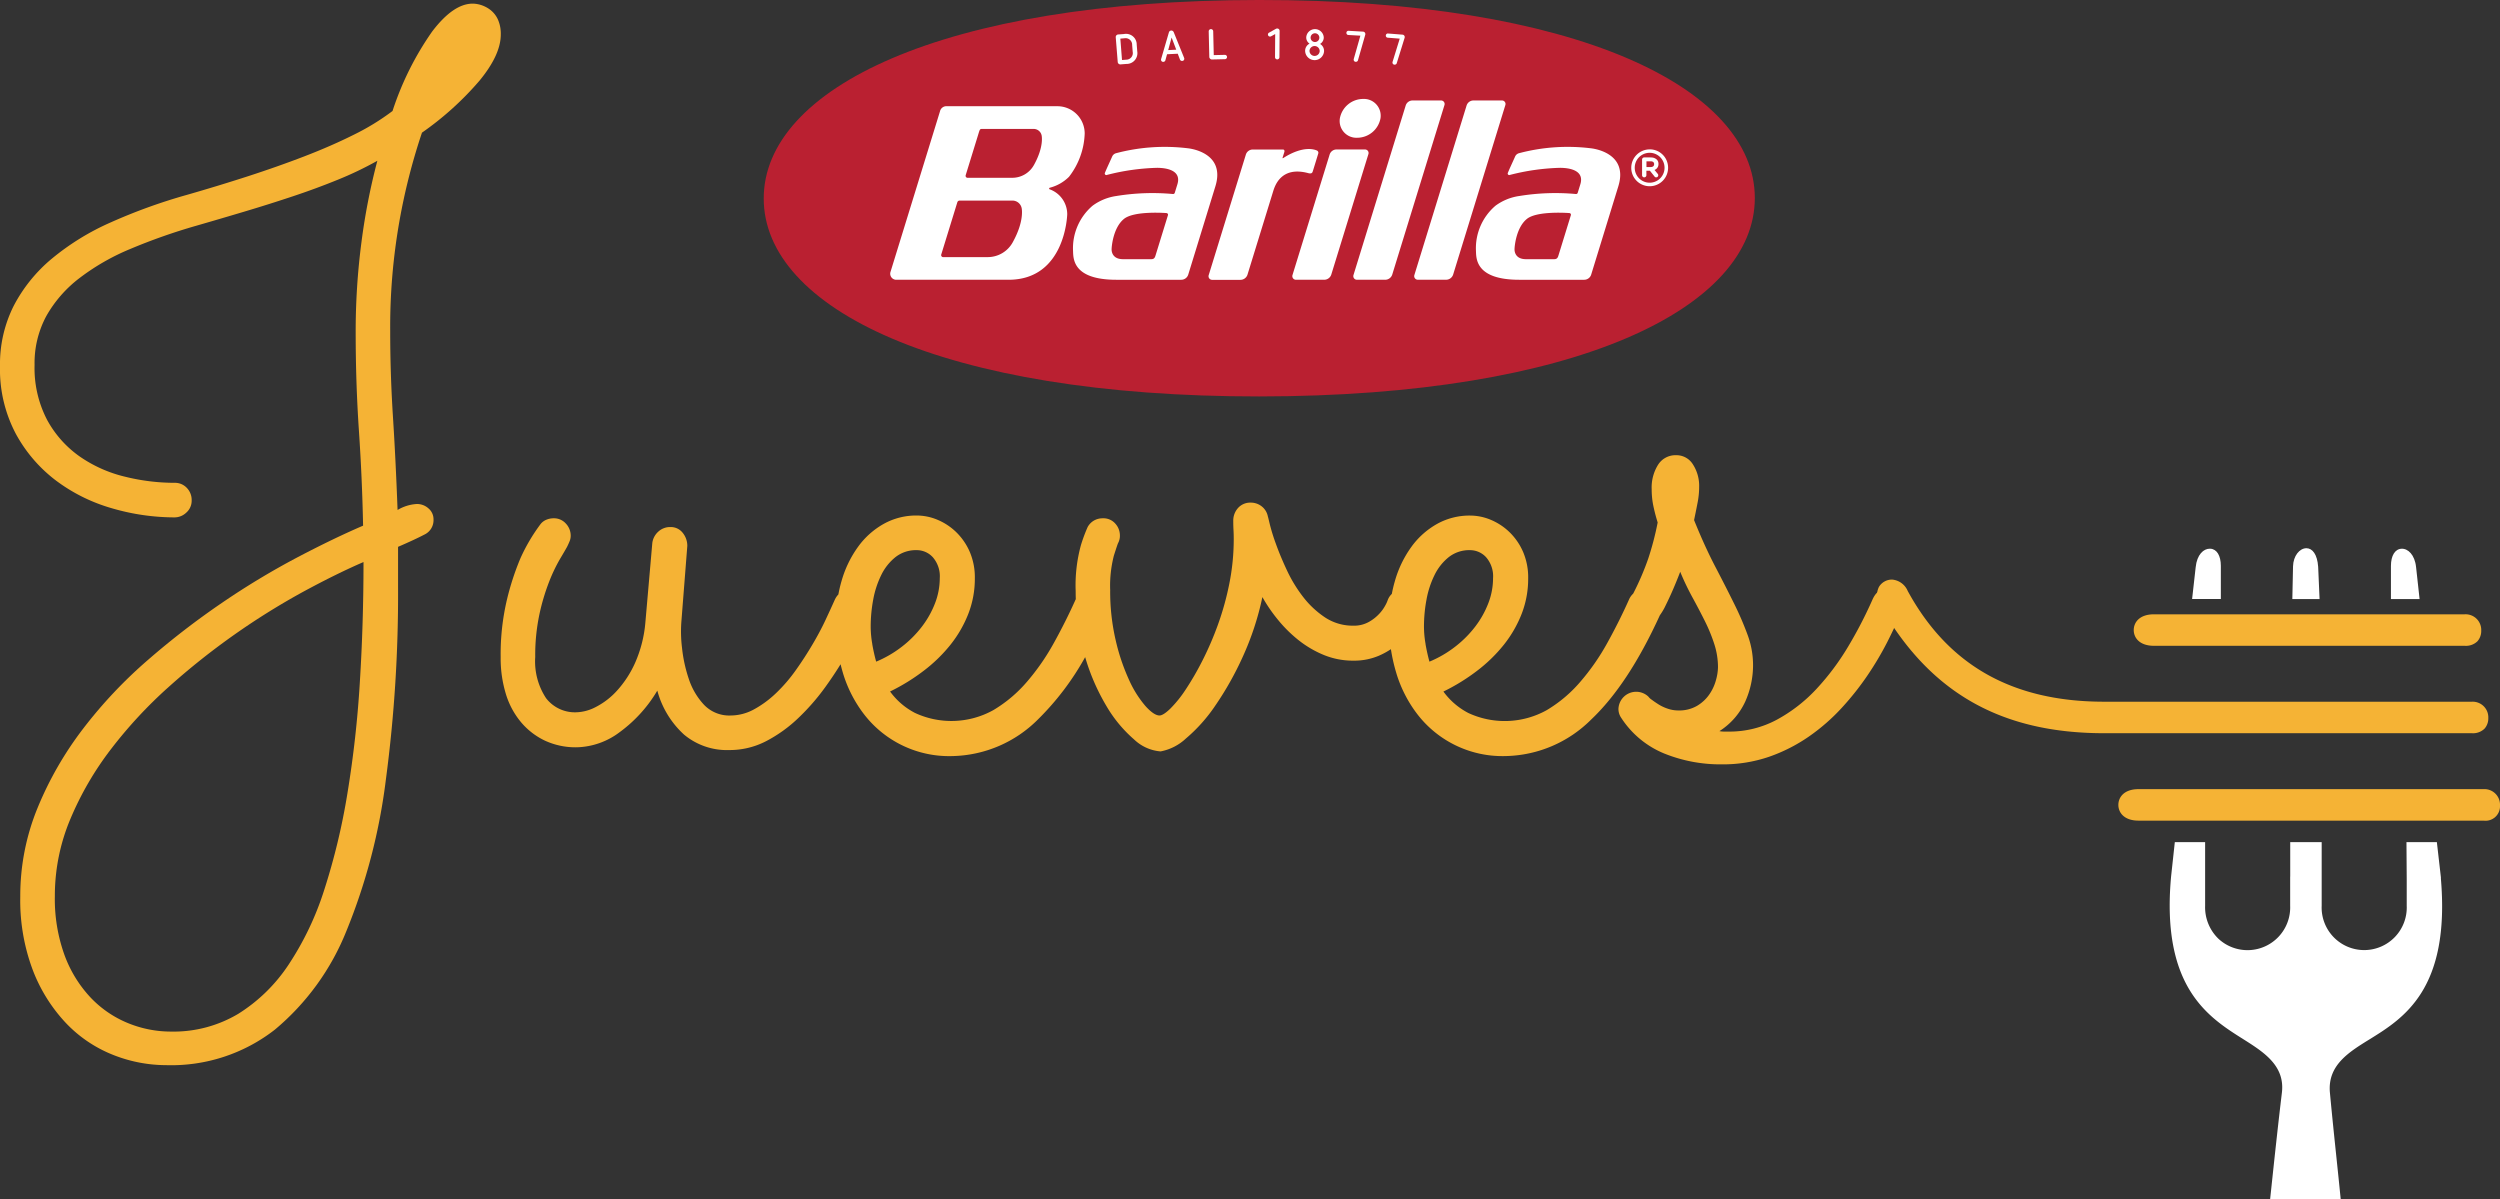 <svg xmlns="http://www.w3.org/2000/svg" width="299.031" height="143.472" viewBox="0 0 299.031 143.472">
  <rect x="0" y="0" width="299.031" height="143.472" fill="#333333" stroke="none"/>
  <g id="Grupo_7638" data-name="Grupo 7638" transform="translate(21052 -1297.001)">
    <path id="Trazado_62502" data-name="Trazado 62502" d="M58.718,1.748a3.651,3.651,0,0,0-1.1-.607A3.424,3.424,0,0,0,56.541.949q-2.314,0-4.849,3.334a35.836,35.836,0,0,0-4.74,9.506,28.3,28.3,0,0,1-4.629,2.838q-2.7,1.352-5.925,2.591t-6.806,2.4q-3.583,1.157-7.219,2.2a66.386,66.386,0,0,0-9.148,3.306,29.911,29.911,0,0,0-7.054,4.354,18.41,18.41,0,0,0-4.547,5.649A15.53,15.53,0,0,0,0,44.319a16.477,16.477,0,0,0,1.873,8.046,17.425,17.425,0,0,0,4.85,5.649,20.567,20.567,0,0,0,6.7,3.306A26.786,26.786,0,0,0,20.886,62.4a2.038,2.038,0,0,0,1.406-.579,1.894,1.894,0,0,0,.634-1.46,2.075,2.075,0,0,0-.578-1.488,1.936,1.936,0,0,0-1.461-.607,24.778,24.778,0,0,1-5.979-.744,16.01,16.01,0,0,1-5.4-2.425,12.8,12.8,0,0,1-3.885-4.381,13.409,13.409,0,0,1-1.488-6.558,11.847,11.847,0,0,1,1.405-5.841,14.953,14.953,0,0,1,3.94-4.519,27.035,27.035,0,0,1,6.09-3.5,70.369,70.369,0,0,1,7.908-2.783q2.864-.826,5.814-1.708t5.759-1.819q2.811-.937,5.373-1.984a41.475,41.475,0,0,0,4.712-2.259,76.021,76.021,0,0,0-1.9,9.727A82.509,82.509,0,0,0,42.544,40.3q0,6.007.386,11.711t.5,11.38q-3.472,1.488-7.881,3.8a92.7,92.7,0,0,0-8.955,5.4,95.446,95.446,0,0,0-8.9,6.861,55.325,55.325,0,0,0-7.743,8.211,41.446,41.446,0,0,0-5.455,9.479A27.7,27.7,0,0,0,2.425,107.75a23.644,23.644,0,0,0,1.515,8.845,19.271,19.271,0,0,0,3.968,6.31,15.792,15.792,0,0,0,5.593,3.775,17.275,17.275,0,0,0,6.393,1.24,20.157,20.157,0,0,0,12.978-4.243,29.759,29.759,0,0,0,8.57-11.821A70.7,70.7,0,0,0,46.153,93.78a168.1,168.1,0,0,0,1.46-23.063V65.923q2.039-.882,3.141-1.461a1.9,1.9,0,0,0,1.1-1.791,1.7,1.7,0,0,0-.607-1.35,2.051,2.051,0,0,0-1.378-.523,5.025,5.025,0,0,0-2.315.716q-.221-5.952-.551-11.132t-.33-10.25a72.643,72.643,0,0,1,1.1-13.143,73.436,73.436,0,0,1,2.7-10.609,36.519,36.519,0,0,0,6.889-6.227Q59.9,7.067,59.9,4.641a4.205,4.205,0,0,0-.33-1.763,3.021,3.021,0,0,0-.854-1.129M43.04,82.152a130.063,130.063,0,0,1-1.488,13.281A78.452,78.452,0,0,1,38.8,106.9a35.781,35.781,0,0,1-4.271,8.983,19.8,19.8,0,0,1-6.035,5.9,15.123,15.123,0,0,1-8.046,2.121,13.57,13.57,0,0,1-5.153-1.019,12.857,12.857,0,0,1-4.464-3.058,14.888,14.888,0,0,1-3.113-5.07,19.72,19.72,0,0,1-1.157-7.054A23.644,23.644,0,0,1,8.4,98.519a37.6,37.6,0,0,1,4.9-8.431,54.192,54.192,0,0,1,6.944-7.468A85.947,85.947,0,0,1,36.316,71.268q3.969-2.149,7.164-3.527,0,7.386-.441,14.411" transform="translate(-21052 1296.487)" fill="#f5b335"/>
    <path id="Trazado_62503" data-name="Trazado 62503" d="M297.433,135.185a1.759,1.759,0,0,0-1.461-.661q-.992,0-1.543,1.267a51.26,51.26,0,0,1-2.866,5.538,29.807,29.807,0,0,1-3.775,5.07,18.475,18.475,0,0,1-4.767,3.72,11.948,11.948,0,0,1-5.786,1.433h-.551a2.793,2.793,0,0,1-.551-.055,8.3,8.3,0,0,0,3.086-3.527,10.678,10.678,0,0,0,.937-4.409,10.39,10.39,0,0,0-.634-3.527,36.526,36.526,0,0,0-1.626-3.775q-.992-2.011-2.259-4.436t-2.535-5.566q.275-1.323.441-2.2a9.538,9.538,0,0,0,.165-1.764,4.719,4.719,0,0,0-.744-2.7,2.312,2.312,0,0,0-2.012-1.1,2.46,2.46,0,0,0-2.149,1.13,5.123,5.123,0,0,0-.772,2.948,9.837,9.837,0,0,0,.165,1.819,20.6,20.6,0,0,0,.551,2.149,34.77,34.77,0,0,1-1.13,4.326,32.336,32.336,0,0,1-1.8,4.186,2.122,2.122,0,0,0-.49.691q-1.158,2.591-2.59,5.18a27.219,27.219,0,0,1-3.251,4.684,16.185,16.185,0,0,1-4.023,3.389,10.331,10.331,0,0,1-9.368.33,8.557,8.557,0,0,1-2.976-2.563,23.6,23.6,0,0,0,4.023-2.479,18.088,18.088,0,0,0,3.224-3.141,14.274,14.274,0,0,0,2.121-3.692,11.6,11.6,0,0,0,.771-4.243,7.733,7.733,0,0,0-.606-3.141,7.354,7.354,0,0,0-1.6-2.342,7.215,7.215,0,0,0-2.232-1.488,6.4,6.4,0,0,0-2.507-.523,7.992,7.992,0,0,0-3.941.992,9.548,9.548,0,0,0-3.086,2.755,13.076,13.076,0,0,0-1.984,4.133c-.141.483-.257.981-.354,1.491a1.947,1.947,0,0,0-.5.768,3.318,3.318,0,0,1-.248.551,4.83,4.83,0,0,1-.744,1.047,5.055,5.055,0,0,1-1.267.992,3.6,3.6,0,0,1-1.819.441,6.012,6.012,0,0,1-3.417-.992,11,11,0,0,1-2.618-2.452,16.677,16.677,0,0,1-1.929-3.169q-.8-1.707-1.322-3.169a22.853,22.853,0,0,1-.744-2.4q-.221-.937-.22-.882a2,2,0,0,0-.744-1.213,2.089,2.089,0,0,0-1.3-.441,1.957,1.957,0,0,0-1.515.634,2.244,2.244,0,0,0-.578,1.571c0,.368.008.726.028,1.075s.028.708.028,1.074a27.06,27.06,0,0,1-.524,5.318,33.9,33.9,0,0,1-1.378,4.96,37.942,37.942,0,0,1-1.874,4.326,34.268,34.268,0,0,1-1.984,3.417,14.226,14.226,0,0,1-1.818,2.259q-.855.826-1.3.827-.662,0-1.681-1.129a12.816,12.816,0,0,1-1.957-3.114,24.517,24.517,0,0,1-1.6-4.739,25.7,25.7,0,0,1-.662-6.007,14.461,14.461,0,0,1,.441-4.133q.44-1.377.5-1.488a1.862,1.862,0,0,0,.221-.937,2.1,2.1,0,0,0-.551-1.405,1.873,1.873,0,0,0-1.488-.634,2.08,2.08,0,0,0-1.075.276,2.006,2.006,0,0,0-.744.771,19.366,19.366,0,0,0-.8,2.149,18.193,18.193,0,0,0-.633,5.511q0,.486.015.963c0,.01-.011.019-.015.029q-1.158,2.591-2.591,5.18A27.173,27.173,0,0,1,193.3,145.6a16.182,16.182,0,0,1-4.023,3.389,10.331,10.331,0,0,1-9.368.33,8.553,8.553,0,0,1-2.976-2.563,23.614,23.614,0,0,0,4.023-2.479,18.076,18.076,0,0,0,3.224-3.141,14.286,14.286,0,0,0,2.121-3.692,11.606,11.606,0,0,0,.771-4.243,7.732,7.732,0,0,0-.606-3.141,7.368,7.368,0,0,0-1.6-2.342,7.216,7.216,0,0,0-2.232-1.488,6.4,6.4,0,0,0-2.507-.523,7.992,7.992,0,0,0-3.941.992,9.55,9.55,0,0,0-3.086,2.755,13.074,13.074,0,0,0-1.984,4.133c-.147.505-.268,1.027-.368,1.561a2.317,2.317,0,0,0-.431.643q-.442.992-1.1,2.4t-1.57,2.949q-.909,1.544-1.984,3.058a18.785,18.785,0,0,1-2.342,2.728,12.3,12.3,0,0,1-2.645,1.957,5.855,5.855,0,0,1-2.811.744,4.173,4.173,0,0,1-3.2-1.295,8.338,8.338,0,0,1-1.819-3.114,17.152,17.152,0,0,1-.8-3.692,15.933,15.933,0,0,1-.083-3.031l.716-9.148a2.453,2.453,0,0,0-.551-1.571,1.808,1.808,0,0,0-1.488-.689,2.061,2.061,0,0,0-1.433.551,2.194,2.194,0,0,0-.716,1.378l-.827,9.479a15.058,15.058,0,0,1-1.212,4.795,12.52,12.52,0,0,1-2.177,3.361,8.892,8.892,0,0,1-2.535,1.957,5.337,5.337,0,0,1-2.287.634,4.354,4.354,0,0,1-3.664-1.681,7.975,7.975,0,0,1-1.3-4.933,23.612,23.612,0,0,1,.5-5.1,25.334,25.334,0,0,1,1.157-3.885,19.529,19.529,0,0,1,1.268-2.672q.606-1.019.882-1.515.165-.331.3-.662a1.722,1.722,0,0,0,.137-.661,2.1,2.1,0,0,0-.579-1.46,1.894,1.894,0,0,0-1.46-.634,2.279,2.279,0,0,0-.855.165,1.708,1.708,0,0,0-.689.5,21.558,21.558,0,0,0-2.425,4.105,31.8,31.8,0,0,0-1.626,4.987,28.318,28.318,0,0,0-.744,6.833,14.629,14.629,0,0,0,.634,4.464,9.565,9.565,0,0,0,1.846,3.389,8.476,8.476,0,0,0,2.866,2.177,8.753,8.753,0,0,0,3.747.772,8.853,8.853,0,0,0,5.153-1.819,16.637,16.637,0,0,0,4.491-4.96,10.96,10.96,0,0,0,3.2,5.263,8,8,0,0,0,5.4,1.846,9.477,9.477,0,0,0,4.436-1.074,16.72,16.72,0,0,0,3.83-2.756,26.474,26.474,0,0,0,3.2-3.665q1.036-1.436,1.854-2.769c.074.3.152.6.24.9a15.313,15.313,0,0,0,2.535,5.042,12.845,12.845,0,0,0,10.636,5.042A14.87,14.87,0,0,0,194.6,150.12a32.688,32.688,0,0,0,5.668-7.475,25.246,25.246,0,0,0,2.543,5.85,15.891,15.891,0,0,0,3.306,3.995,5.193,5.193,0,0,0,3.169,1.433,6.058,6.058,0,0,0,3.031-1.543,19.178,19.178,0,0,0,3.5-3.912,37.872,37.872,0,0,0,3.279-5.814,34.079,34.079,0,0,0,2.37-7.191,18.911,18.911,0,0,0,1.873,2.728,16.017,16.017,0,0,0,2.453,2.425,12.516,12.516,0,0,0,3,1.763,9.205,9.205,0,0,0,3.582.689,7.552,7.552,0,0,0,3-.579,9.111,9.111,0,0,0,1.465-.794,20.542,20.542,0,0,0,.6,2.7,15.323,15.323,0,0,0,2.535,5.042,12.845,12.845,0,0,0,10.636,5.042,14.869,14.869,0,0,0,10.167-4.353q4.454-4.208,8.23-12.483a7.664,7.664,0,0,0,.56-.909q.605-1.212,1.075-2.314t.8-1.984a31.126,31.126,0,0,0,1.461,3.058q.8,1.461,1.488,2.838a19.5,19.5,0,0,1,1.13,2.756,9.009,9.009,0,0,1,.441,2.756,6.1,6.1,0,0,1-.248,1.571,5.568,5.568,0,0,1-.8,1.708,4.693,4.693,0,0,1-1.46,1.35,4.23,4.23,0,0,1-2.232.551,3.9,3.9,0,0,1-1.3-.221,5.074,5.074,0,0,1-1.1-.523q-.469-.3-.8-.551a1.477,1.477,0,0,1-.385-.358,2.123,2.123,0,0,0-3.582,1.488,1.857,1.857,0,0,0,.331,1.047,11.176,11.176,0,0,0,5.153,4.271,17.967,17.967,0,0,0,6.861,1.295,17.037,17.037,0,0,0,5.676-.909,19.783,19.783,0,0,0,4.767-2.425,23.539,23.539,0,0,0,3.94-3.444,33.659,33.659,0,0,0,3.113-3.94,37.493,37.493,0,0,0,2.315-3.913q.964-1.9,1.571-3.39a2.07,2.07,0,0,0,.165-.827,2.266,2.266,0,0,0-.523-1.433m-122.616,5.9a12.065,12.065,0,0,1-.193-2.094,17.554,17.554,0,0,1,.3-3.224,11.113,11.113,0,0,1,.964-2.948,6.238,6.238,0,0,1,1.708-2.149,3.966,3.966,0,0,1,2.535-.827,2.6,2.6,0,0,1,1.928.854,3.468,3.468,0,0,1,.827,2.507,8.308,8.308,0,0,1-.551,2.949,11.241,11.241,0,0,1-1.543,2.783,12.98,12.98,0,0,1-2.4,2.425,13.421,13.421,0,0,1-3.113,1.819q-.276-.992-.468-2.094m66.185,0a12.107,12.107,0,0,1-.193-2.094,17.554,17.554,0,0,1,.3-3.224,11.114,11.114,0,0,1,.964-2.948,6.234,6.234,0,0,1,1.709-2.149,3.965,3.965,0,0,1,2.535-.827,2.605,2.605,0,0,1,1.929.854,3.47,3.47,0,0,1,.826,2.507,8.3,8.3,0,0,1-.551,2.949,11.254,11.254,0,0,1-1.543,2.783,13.009,13.009,0,0,1-2.4,2.425,13.425,13.425,0,0,1-3.114,1.819q-.276-.992-.468-2.094" transform="translate(-21122.469 1232.956)" fill="#f5b335"/>
    <path id="Trazado_62504" data-name="Trazado 62504" d="M561.288,168.71a1.841,1.841,0,0,0,.451-1.262,1.87,1.87,0,0,0-1.954-1.961H515.8c-10.956,0-18.644-4.332-23.505-13.243a2.232,2.232,0,0,0-1.862-1.366h-.04a1.812,1.812,0,0,0-1.535.865,2.228,2.228,0,0,0,.173,2.292c5.927,10.384,14.433,15.22,26.769,15.22h43.987a1.958,1.958,0,0,0,1.5-.546" transform="translate(-21316.107 1215.448)" fill="#f5b335"/>
    <path id="Trazado_62505" data-name="Trazado 62505" d="M557.884,163.685h37.175a1.969,1.969,0,0,0,1.507-.544,1.851,1.851,0,0,0,.452-1.263,1.872,1.872,0,0,0-1.959-1.962H557.884c-1.794,0-2.431,1.015-2.431,1.885s.637,1.884,2.431,1.884" transform="translate(-21352.232 1210.563)" fill="#f5b335"/>
    <path id="Trazado_62506" data-name="Trazado 62506" d="M625.427,145.064c-.151-1.516-.989-2.258-1.746-2.217-.779.039-1.263.827-1.263,2.058v3.96h3.426Z" transform="translate(-21388.432 1219.79)" fill="#fff"/>
    <path id="Trazado_62507" data-name="Trazado 62507" d="M574.082,144.9c0-1.231-.484-2.019-1.26-2.058l-.076,0c-.714,0-1.521.68-1.675,2.219l-.426,3.8h3.437Z" transform="translate(-21360.441 1219.791)" fill="#fff"/>
    <path id="Trazado_62508" data-name="Trazado 62508" d="M599.833,144.938c-.107-1.5-.683-2.228-1.418-2.228-.814.018-1.552.907-1.589,2.167l-.083,3.915H600Z" transform="translate(-21374.551 1219.863)" fill="#fff"/>
    <path id="Trazado_62509" data-name="Trazado 62509" d="M597.25,223.564l0-.045c0-.016,0-.029,0-.045l-.013-.133h0l-.471-4.118H593.13l.031,4.442v3.165a5.091,5.091,0,1,1-10.173,0v-7.607h-3.762v4.12h-.007v3.487a5.108,5.108,0,0,1-8.583,3.946,5.238,5.238,0,0,1-1.589-3.946v-7.607h-3.625l-.446,4.118-.012.133c-1.159,13.132,4.492,16.7,8.618,19.3,2.474,1.561,5.032,3.176,4.649,6.411-.467,3.906-.855,7.548-1.231,11.071l-.181,1.709h8.448l-.016-.16c-.159-1.621-.332-3.28-.51-4.982-.279-2.671-.531-5.091-.771-7.676-.276-3.235,2.26-4.8,4.713-6.317,4.1-2.531,9.7-6,8.563-19.266Z" transform="translate(-21357.287 1178.507)" fill="#fff"/>
    <path id="Trazado_62510" data-name="Trazado 62510" d="M595.143,205.429H553.875c-1.79,0-2.425,1.015-2.425,1.885s.635,1.884,2.425,1.884h41.268a1.734,1.734,0,0,0,1.956-1.808,1.871,1.871,0,0,0-1.956-1.962" transform="translate(-21350.068 1185.962)" fill="#f5b335"/>
    <path id="Trazado_62511" data-name="Trazado 62511" d="M198.82,23.75c.008,13.091,21.212,23.694,59.288,23.67s59.267-10.654,59.259-23.744S296.156-.023,258.079,0,198.812,10.659,198.82,23.75" transform="translate(-21159.469 1297)" fill="#ba2031"/>
    <path id="Trazado_62512" data-name="Trazado 62512" d="M291.426,8.854a1.28,1.28,0,0,1,1.526,1.276l.064.8a1.285,1.285,0,0,1-1.3,1.5l-.69.055a.313.313,0,0,1-.347-.286l-.237-2.957a.313.313,0,0,1,.3-.337Zm-.434.549.2,2.558.485-.039a.787.787,0,0,0,.794-.937l-.066-.822a.786.786,0,0,0-.932-.8Z" transform="translate(-21208.986 1292.218)" fill="#fff"/>
    <path id="Trazado_62513" data-name="Trazado 62513" d="M303.756,8.134,305,11.211a.359.359,0,0,1,.026.106.253.253,0,0,1-.253.269.26.26,0,0,1-.265-.161l-.265-.7-1.279.063-.2.723a.258.258,0,0,1-.242.186.253.253,0,0,1-.279-.243.352.352,0,0,1,.015-.108l.929-3.185a.3.3,0,0,1,.272-.209.293.293,0,0,1,.291.181M303.1,10.29l.962-.048-.554-1.455Z" transform="translate(-21215.369 1292.702)" fill="#fff"/>
    <path id="Trazado_62514" data-name="Trazado 62514" d="M315.19,7.828l.067,2.852,1.337-.031a.259.259,0,0,1,.012.517l-1.552.036a.319.319,0,0,1-.33-.3l-.071-3.057a.269.269,0,1,1,.538-.012" transform="translate(-21222.076 1292.913)" fill="#fff"/>
    <path id="Trazado_62515" data-name="Trazado 62515" d="M331.47,7.705l-.022,3.14a.264.264,0,0,1-.528,0l.02-2.766-.468.258a.3.3,0,0,1-.149.045.249.249,0,0,1-.12-.467l.823-.46a.345.345,0,0,1,.154-.04.283.283,0,0,1,.29.294" transform="translate(-21230.412 1292.995)" fill="#fff"/>
    <path id="Trazado_62516" data-name="Trazado 62516" d="M341.977,8.617a.905.905,0,0,1-.442.741.969.969,0,0,1,.478.87,1.133,1.133,0,0,1-2.264-.064.959.959,0,0,1,.526-.841.888.888,0,0,1-.393-.765,1.049,1.049,0,0,1,2.095.059m-1.705,1.566a.61.61,0,0,0,1.219.034.61.61,0,0,0-1.219-.034m.133-1.61a.523.523,0,1,0,1.045.029.523.523,0,0,0-1.045-.029" transform="translate(-21235.639 1292.899)" fill="#fff"/>
    <path id="Trazado_62517" data-name="Trazado 62517" d="M363.019,9.18a.288.288,0,0,0-.273-.32l-1.716-.136a.24.24,0,0,0-.27.231.243.243,0,0,0,.231.27l1.432.113-.852,2.761a.314.314,0,0,0-.015.114.246.246,0,0,0,.29.235.241.241,0,0,0,.224-.186l.941-3.034h0a.289.289,0,0,0,.01-.049" transform="translate(-21246.998 1292.285)" fill="#fff"/>
    <path id="Trazado_62518" data-name="Trazado 62518" d="M352.762,8.436a.288.288,0,0,0-.28-.313l-1.718-.1a.239.239,0,0,0-.265.237.242.242,0,0,0,.236.265l1.435.08-.789,2.779a.326.326,0,0,0-.012.115.246.246,0,0,0,.295.229.241.241,0,0,0,.22-.191l.872-3.055h0a.3.3,0,0,0,.008-.049" transform="translate(-21241.451 1292.662)" fill="#fff"/>
    <path id="Trazado_62519" data-name="Trazado 62519" d="M363.191,26.7a.421.421,0,0,0-.41-.539h-3.4a.861.861,0,0,0-.833.61L352.3,47.059a.433.433,0,0,0,.438.547H356.1a.89.89,0,0,0,.843-.623Z" transform="translate(-21242.412 1282.858)" fill="#fff"/>
    <path id="Trazado_62520" data-name="Trazado 62520" d="M379.047,26.7a.421.421,0,0,0-.41-.539h-3.4a.86.86,0,0,0-.833.61l-6.249,20.285a.433.433,0,0,0,.438.547h3.364a.89.89,0,0,0,.843-.623Z" transform="translate(-21250.984 1282.858)" fill="#fff"/>
    <path id="Trazado_62521" data-name="Trazado 62521" d="M284.516,44.161a26.756,26.756,0,0,1,6.774-.233.212.212,0,0,0,.2-.147l.313-1.015c.614-1.994-2.081-1.962-2.406-1.973h-.008a26.622,26.622,0,0,0-6,.847.189.189,0,0,1-.267-.216c.2-.5.65-1.456.873-1.963a.71.71,0,0,1,.5-.424,22.768,22.768,0,0,1,8.534-.585s4.6.389,3.322,4.544L293.1,53.57a.876.876,0,0,1-.841.613H284.5c-5.187,0-5.145-2.5-5.177-3.434a6.68,6.68,0,0,1,2.337-5.425,6.286,6.286,0,0,1,2.861-1.163m6.159,2.278a.2.2,0,0,0-.159-.232s-3.873-.315-5.111.7c-1.32,1.077-1.474,3.4-1.474,3.6,0,0-.1,1.215,1.37,1.214h3.375c.4,0,.452-.263.544-.561Z" transform="translate(-21202.973 1276.282)" fill="#fff"/>
    <path id="Trazado_62522" data-name="Trazado 62522" d="M389.406,44.161a26.757,26.757,0,0,1,6.774-.233.212.212,0,0,0,.2-.147l.313-1.015c.614-1.994-2.081-1.962-2.406-1.973h-.008a26.621,26.621,0,0,0-6,.847.189.189,0,0,1-.268-.216c.2-.5.65-1.456.873-1.963a.71.71,0,0,1,.5-.424,22.764,22.764,0,0,1,8.534-.585s4.6.389,3.322,4.544L397.99,53.57a.876.876,0,0,1-.841.613h-7.762c-5.187,0-5.145-2.5-5.177-3.434a6.679,6.679,0,0,1,2.337-5.425,6.286,6.286,0,0,1,2.861-1.163m6.159,2.278a.2.2,0,0,0-.158-.232s-3.873-.315-5.111.7c-1.32,1.077-1.475,3.4-1.474,3.6,0,0-.1,1.215,1.37,1.214h3.375c.4,0,.452-.263.544-.561Z" transform="translate(-21259.666 1276.282)" fill="#fff"/>
    <path id="Trazado_62523" data-name="Trazado 62523" d="M251.744,27.65H238.523a.782.782,0,0,0-.817.6l-5.917,19.2a.723.723,0,0,0,.725.959h13.393c6.832,0,7.015-7.837,7.015-7.837a3.174,3.174,0,0,0-2.085-2.977l-.012,0a.1.1,0,0,1-.066-.093.1.1,0,0,1,.073-.1,5.039,5.039,0,0,0,2.3-1.306l.008-.011a8.908,8.908,0,0,0,1.871-5.171,3.264,3.264,0,0,0-3.269-3.262m-5.336,16.271A3.411,3.411,0,0,1,243.4,45.7h-5.357a.249.249,0,0,1-.2-.279l1.94-6.3a.293.293,0,0,1,.234-.183l6.352,0a1.125,1.125,0,0,1,1.1.894s.369,1.5-1.059,4.082m2.539-9.249a2.959,2.959,0,0,1-2.6,1.547l-5.376,0a.239.239,0,0,1-.2-.3l1.47-4.769c.255-.827.2-.776.656-.776h6.013a.971.971,0,0,1,.946.77s.322,1.3-.908,3.528" transform="translate(-21177.268 1282.055)" fill="#fff"/>
    <path id="Trazado_62524" data-name="Trazado 62524" d="M345.525,39.452a.421.421,0,0,0-.41-.539h-3.4a.86.86,0,0,0-.833.61L336.435,53.95a.433.433,0,0,0,.438.547h3.365a.891.891,0,0,0,.843-.623Z" transform="translate(-21233.842 1275.967)" fill="#fff"/>
    <path id="Trazado_62525" data-name="Trazado 62525" d="M353.622,28.083a2.842,2.842,0,0,1-2.768,2.318,2.007,2.007,0,0,1-2.089-2.324,2.841,2.841,0,0,1,2.768-2.318,2.007,2.007,0,0,1,2.09,2.324" transform="translate(-21240.5 1283.077)" fill="#fff"/>
    <path id="Trazado_62526" data-name="Trazado 62526" d="M327.523,38.951c-1.515-.559-3.364.52-3.934.893-.126.083-.148.042-.134,0l.222-.714c.044-.174-.053-.278-.176-.277h-3.621a.864.864,0,0,0-.811.6l-4.452,14.444a.433.433,0,0,0,.433.545h3.363a.889.889,0,0,0,.848-.618l3.057-9.921c.193-.628.916-3.136,4.263-2.211.207.039.394.047.476-.188.113-.334.672-2.182.672-2.182a.286.286,0,0,0-.208-.362" transform="translate(-21222.047 1276.032)" fill="#fff"/>
    <path id="Trazado_62527" data-name="Trazado 62527" d="M426.86,38.889a2.207,2.207,0,0,0-2.209,2.2V41.1a2.2,2.2,0,0,0,4.406-.012v-.012a2.187,2.187,0,0,0-2.2-2.19m1.776,2.2a1.782,1.782,0,1,1-3.565.011v-.011a1.782,1.782,0,1,1,3.565-.011Zm-1.649-1.235H426.2a.257.257,0,0,0-.255.255V41.98a.257.257,0,0,0,.255.256.262.262,0,0,0,.262-.256v-.535h.42l.542.675a.239.239,0,0,0,.219.116.249.249,0,0,0,.238-.249.264.264,0,0,0-.067-.176l-.383-.463a.722.722,0,0,0,.475-.712v-.012a.7.7,0,0,0-.195-.511.987.987,0,0,0-.724-.255m.4.809c0,.195-.14.335-.4.335h-.517v-.687h.505c.256,0,.414.116.414.341Z" transform="translate(-21281.533 1275.98)" fill="#fff"/>
  </g>
</svg>
